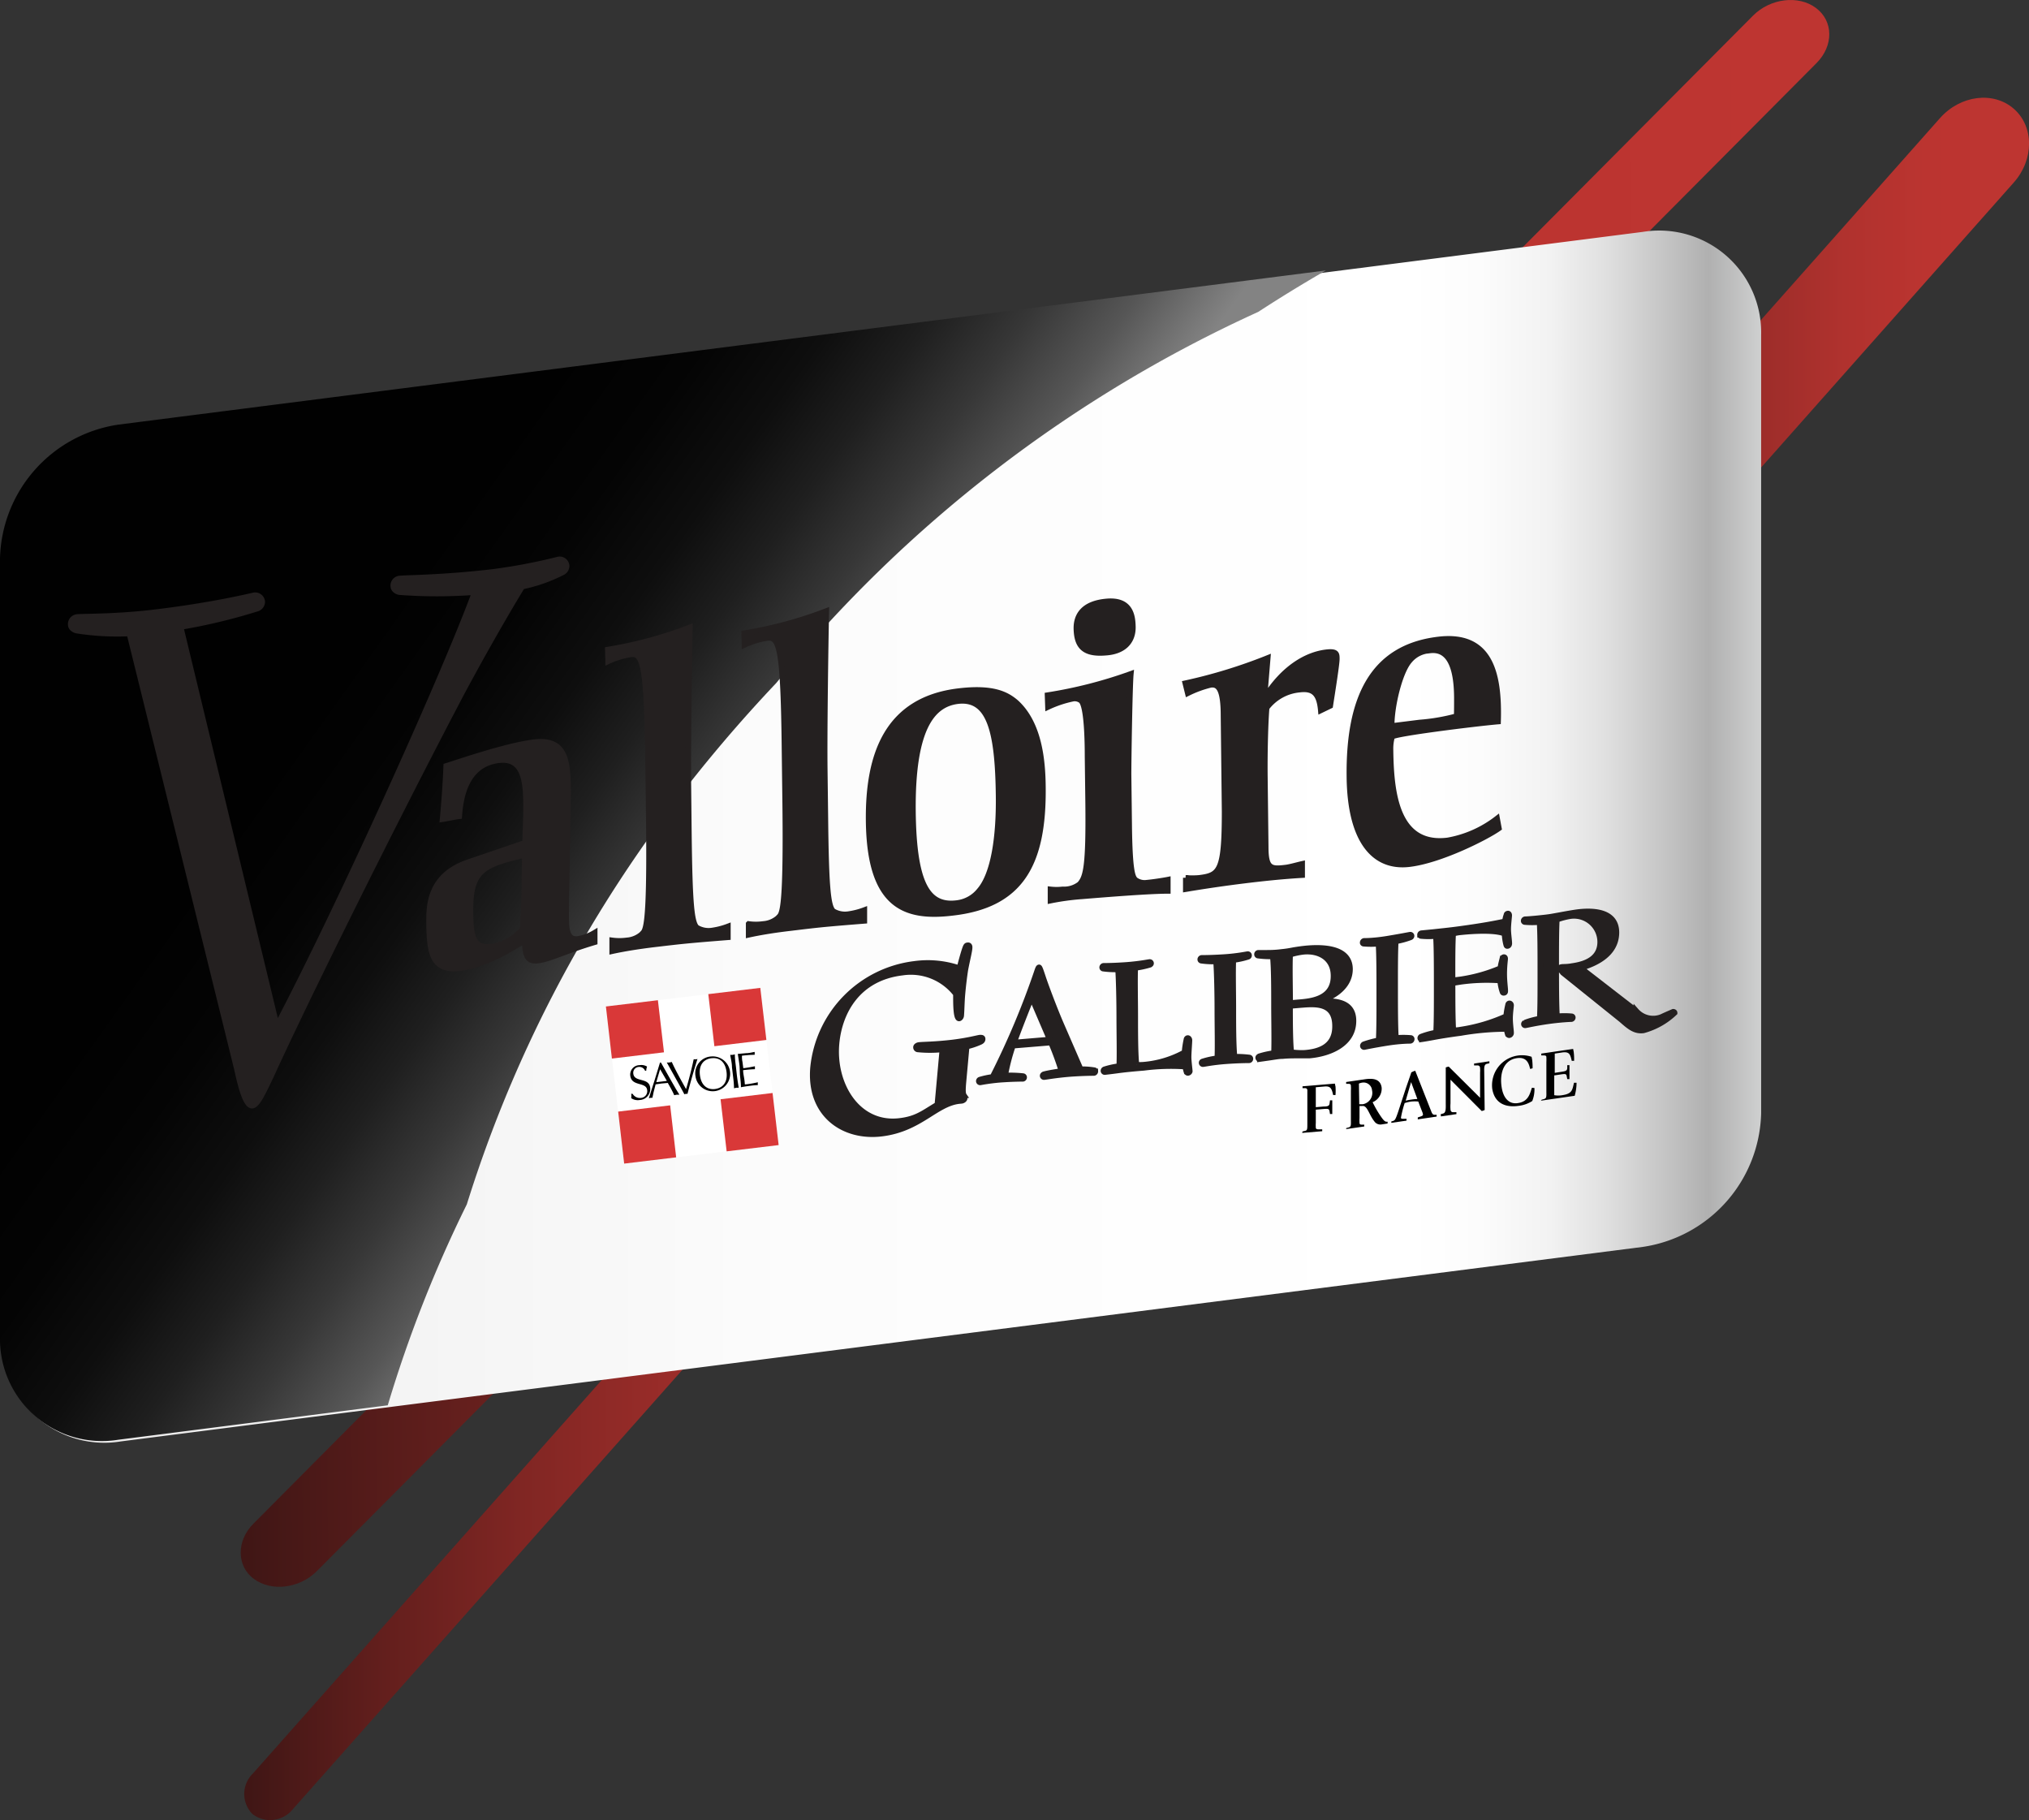 <?xml version="1.0" encoding="UTF-8"?>
<svg xmlns="http://www.w3.org/2000/svg" xmlns:xlink="http://www.w3.org/1999/xlink" viewBox="0 0 239.97 215.23">
  <rect x="0" y="0" width="239.97" height="215.23" fill="#333333" stroke="none"/>
  <defs>
    <style>.cls-1{isolation:isolate;}.cls-2{fill:url(#Dégradé_sans_nom_28);}.cls-3{fill:url(#Dégradé_sans_nom_28-2);}.cls-4{fill:url(#Dégradé_sans_nom_28-3);}.cls-5{fill:url(#linear-gradient);}.cls-6{mix-blend-mode:screen;fill:url(#linear-gradient-2);}.cls-7{fill:#fff;}.cls-10,.cls-11,.cls-7,.cls-9{mix-blend-mode:multiply;}.cls-8,.cls-9{fill:#242020;stroke:#242020;stroke-width:0.63px;}.cls-11{fill:#d93838;}</style>
    <linearGradient id="Dégradé_sans_nom_28" x1="208.83" y1="56.28" x2="264.69" y2="56.28" gradientUnits="userSpaceOnUse">
      <stop offset="0" stop-color="#3f1615"></stop>
      <stop offset="0.14" stop-color="#641f1d"></stop>
      <stop offset="0.29" stop-color="#842724"></stop>
      <stop offset="0.44" stop-color="#9e2d2a"></stop>
      <stop offset="0.61" stop-color="#b0322e"></stop>
      <stop offset="0.78" stop-color="#bb3430"></stop>
      <stop offset="0.97" stop-color="#be3531"></stop>
    </linearGradient>
    <linearGradient id="Dégradé_sans_nom_28-2" x1="53.6" y1="161.08" x2="175.12" y2="161.08" xlink:href="#Dégradé_sans_nom_28"></linearGradient>
    <linearGradient id="Dégradé_sans_nom_28-3" x1="53.72" y1="107.5" x2="243.41" y2="107.5" gradientTransform="translate(-2.52 1.78) rotate(-0.57)" xlink:href="#Dégradé_sans_nom_28"></linearGradient>
    <linearGradient id="linear-gradient" x1="25.02" y1="112.9" x2="233.02" y2="112.9" gradientUnits="userSpaceOnUse">
      <stop offset="0" stop-color="#e8e7e7"></stop>
      <stop offset="0.18" stop-color="#f2f2f2"></stop>
      <stop offset="0.45" stop-color="#fcfcfc"></stop>
      <stop offset="0.8" stop-color="#fff"></stop>
      <stop offset="0.84" stop-color="#fcfcfc"></stop>
      <stop offset="0.88" stop-color="#f2f2f2"></stop>
      <stop offset="0.91" stop-color="#e1e1e1"></stop>
      <stop offset="0.94" stop-color="#c9c9c9"></stop>
      <stop offset="0.97" stop-color="#b0b0b0"></stop>
      <stop offset="1" stop-color="#cfd0d0"></stop>
    </linearGradient>
    <linearGradient id="linear-gradient-2" x1="67.74" y1="297.16" x2="118.88" y2="337.37" gradientTransform="matrix(1, -0.13, 0, 1, 0, -199.43)" gradientUnits="userSpaceOnUse">
      <stop offset="0" stop-color="#010101"></stop>
      <stop offset="0.21" stop-color="#040404"></stop>
      <stop offset="0.39" stop-color="#0e0e0e"></stop>
      <stop offset="0.54" stop-color="#1f1f1f"></stop>
      <stop offset="0.69" stop-color="#373737"></stop>
      <stop offset="0.84" stop-color="#565656"></stop>
      <stop offset="0.97" stop-color="#7b7b7b"></stop>
      <stop offset="1" stop-color="#838383"></stop>
    </linearGradient>
  </defs>
  <g class="cls-1">
    <g id="Calque_1" data-name="Calque 1">
      <path class="cls-2" d="M262.88,26.83c-2.41-2.1-6.32-1.61-8.73,1.11L210.63,77c-2.41,2.72-2.41,6.63,0,8.73h0c2.42,2.1,6.32,1.61,8.74-1.11l43.51-49.07C265.29,32.84,265.29,28.93,262.88,26.83Z" transform="translate(-24.71 -13.97)"></path>
      <path class="cls-3" d="M174.13,93.68a3.45,3.45,0,0,0-4.78.61L54.59,223.71a3.37,3.37,0,0,0,0,4.78h0a3.44,3.44,0,0,0,4.77-.61L174.13,98.46A3.37,3.37,0,0,0,174.13,93.68Z" transform="translate(-24.71 -13.97)"></path>
      <path class="cls-4" d="M239.48,14.91c-2.07-1.55-5.4-1.14-7.44.91L54.67,194.15c-2,2-2,5,.06,6.51h0c2.08,1.55,5.41,1.14,7.45-.91L239.55,21.43C241.59,19.38,241.56,16.46,239.48,14.91Z" transform="translate(-24.71 -13.97)"></path>
      <path class="cls-5" d="M219,161.41l-180,23a12.06,12.06,0,0,1-14-12.21v-92A16.4,16.4,0,0,1,39,64.39l180-23a12.06,12.06,0,0,1,14,12.22v92A16.38,16.38,0,0,1,219,161.41Z" transform="translate(-24.71 -13.97)"></path>
      <path class="cls-6" d="M79.92,156.38q10.71-34.29,36.6-61.65a158.25,158.25,0,0,1,57-43.88q4-2.6,8-4.9L38.71,64.18A16.4,16.4,0,0,0,24.71,80v92a12.06,12.06,0,0,0,14,12.21l31.86-4.07A152.31,152.31,0,0,1,79.92,156.38Z" transform="translate(-24.71 -13.97)"></path>
      <polygon class="cls-7" points="92.09 135.4 89.92 116.81 71.66 119.01 73.82 137.59 92.09 135.4"></polygon>
      <path class="cls-8" d="M57.46,135.24C64.6,121.66,76.9,94.64,80.84,84a60.13,60.13,0,0,1-8.91,0c-.28-.06-.67-.28-.71-.64a.85.85,0,0,1,.79-1c.63-.08,5.17-.08,11.09-.79a66.57,66.57,0,0,0,7.64-1.46.84.84,0,0,1,1,.78.88.88,0,0,1-.54.8,18.85,18.85,0,0,1-4.72,1.65c-.61,1-3.35,5.5-7.16,12.59-8.11,15.43-18.41,36.21-22.53,45.25-.88,1.83-1.6,3.46-2.22,3.54-.9.11-1.53-2.91-1.89-4.5L40,88.89a30.79,30.79,0,0,1-6.22-.34c-.28-.06-.67-.28-.71-.64a.86.86,0,0,1,.79-1c.63-.07,4.63,0,9.2-.56,6.63-.79,11.14-1.88,11.68-2a.85.85,0,0,1,1,.79.88.88,0,0,1-.55.79,68.25,68.25,0,0,1-9.1,2.19Z" transform="translate(-24.71 -13.97)"></path>
      <path class="cls-8" d="M86.81,113.61c0-1.41.12-2.69.1-4.46,0-3-.37-5.61-3.21-5.27-3.28.4-4.45,3.26-4.66,6.62-.59.07-1.44.27-2,.35.18-2,.35-4.19.43-6.32,1.09-.33,7.1-2.42,10.39-2.81,3.63-.44,4,2,4.05,5.37,0,4-.25,12.71-.22,15.58,0,2,.53,2.41,1.37,2.31a5.83,5.83,0,0,0,2-.75v1.16c-3.38,1-5.31,2-6.7,2.17s-1.51-.68-1.63-2.33c-2.17,1.32-4.95,2.92-7.64,3.24-3.28.39-3.61-1.84-3.65-5.42,0-2,0-5.61,4.75-7.18Zm-6.44,8.14c0,3,.35,4.4,2.44,4.15a6.12,6.12,0,0,0,3.67-2.05c.27-2.21.22-6.8.3-8.77C81.8,116.23,80.32,116.91,80.37,121.75Z" transform="translate(-24.71 -13.97)"></path>
      <path class="cls-8" d="M96.58,90.77a48.77,48.77,0,0,0,9.74-2.64c-.07,3.19-.24,14.07-.18,18.91l.06,5.6c.1,8.27.32,10.42.93,11a2.73,2.73,0,0,0,1.9.33,8.74,8.74,0,0,0,1.78-.47l0,1.31c-4.93.39-5.48.46-8.71.84-1.65.2-3.39.46-5,.81l0-1.31a6.42,6.42,0,0,0,1.75,0,3,3,0,0,0,1.74-.71c.39-.5,1,.13.84-13.53l-.08-6.31c-.14-12-.6-13.41-2-13.24a9.66,9.66,0,0,0-2.73.83Z" transform="translate(-24.71 -13.97)"></path>
      <path class="cls-8" d="M112.71,88.83a49.22,49.22,0,0,0,9.74-2.63c-.07,3.18-.24,14.06-.18,18.9l.07,5.6c.09,8.27.32,10.42.92,11a2.73,2.73,0,0,0,1.9.33,8.82,8.82,0,0,0,1.79-.47v1.31c-4.93.39-5.48.46-8.71.85-1.65.19-3.39.45-5,.8v-1.31a6.35,6.35,0,0,0,1.74,0,3,3,0,0,0,1.74-.71c.39-.5,1,.13.84-13.53l-.08-6.31c-.13-12-.6-13.41-2-13.24a9.72,9.72,0,0,0-2.74.83Z" transform="translate(-24.71 -13.97)"></path>
      <path class="cls-8" d="M144.87,97c2.77,2.49,3.17,6.89,3.2,10,.11,9.18-2.63,14-10.69,14.92-5.68.69-9.83-.79-9.95-10.87-.09-7.92,2.23-14.36,10.64-15.37C142.15,95.19,143.76,96.06,144.87,97ZM132.7,110c.11,8.78,1.88,11.14,5.16,10.74a4,4,0,0,0,2.68-1.48c1.67-1.92,2.32-6.29,2.26-11.18-.09-7.46-1-11.64-4.81-11.19C135.3,97.23,132.58,99.52,132.7,110Z" transform="translate(-24.71 -13.97)"></path>
      <path class="cls-8" d="M148.59,96.16a53.31,53.31,0,0,0,9.88-2.53c-.14,1.42-.28,10.69-.27,12l.07,5.73c.06,5.78.42,6.3.72,6.63a1.83,1.83,0,0,0,1.36.34c.8-.07,2.1-.28,2.49-.36l0,1.36c-2.1,0-6.75.36-10.15.64a29.35,29.35,0,0,0-3.75.51v-1.36a6.39,6.39,0,0,0,1.45,0,3,3,0,0,0,2-.61c.74-.82,1.08-2.06,1-9.54l-.07-5.53c0-1.7-.06-6-.77-6.62a1.22,1.22,0,0,0-.91-.23,13.26,13.26,0,0,0-3,1Zm10.12-8c0,1.71-1.12,2.86-3.22,3-2.6.22-3.46-.76-3.49-2.92,0-1.46.77-2.93,3.62-3.17S158.69,86.83,158.71,88.13Z" transform="translate(-24.71 -13.97)"></path>
      <path class="cls-8" d="M164.88,94.75a60.81,60.81,0,0,0,9.78-3l-.39,4.74c2.25-3.61,5-5.12,7.26-5.4,1.29-.16,1.3.2,1.3.8s-.5,3.75-.78,5.55l-1.14.55c-.17-1.9-.78-2.68-2.52-2.46a5.51,5.51,0,0,0-3.86,2.14c-.13,1.48-.24,4.88-.21,8.06l.1,8.38c0,2.57.58,2.65,2.37,2.43.5-.06,1.44-.33,1.94-.44l0,1.36c-2.24.13-4.58.37-6.92.66s-4.58.62-6.87,1v-1.36a9.36,9.36,0,0,0,1.59,0c2.44-.3,3-.78,3-7.84l-.13-11.3c0-3.18-.59-3.77-1.49-3.66a13,13,0,0,0-2.73,1Z" transform="translate(-24.71 -13.97)"></path>
      <path class="cls-8" d="M202,111.92c-1.39,1-6.83,3.78-10.57,4.24-4.28.53-7.06-2.86-7.14-10.33-.11-9.38,2.76-15.3,10.47-16.25,6.22-.78,7.32,4,7.14,9.72-2.59.22-12.44,1.44-12.54,1.81a5.25,5.25,0,0,0-.18,1.49c.06,4.94.63,11.49,6.75,10.73a13.29,13.29,0,0,0,5.85-2.6Zm-5-15.35c0-3.18-.66-6-3.2-5.67a3.32,3.32,0,0,0-2.38,1.21c-1.18,1.36-2.13,5.47-2.1,7.69l3.28-.41a23.59,23.59,0,0,0,4.38-.75C197,98,197,97.22,197,96.57Z" transform="translate(-24.71 -13.97)"></path>
      <path class="cls-9" d="M138.13,144.18c-2.76.33-4.61,3.3-9.15,3.85s-8.63-2.3-8.12-7.88a13.74,13.74,0,0,1,12-12.22,11.53,11.53,0,0,1,5.31.51c.14-.54.4-1.52.59-2.1s.23-.59.41-.61.24.11.23.29c0,.36-.27,1.4-.5,2.6-.12.76-.25,1.8-.35,2.91-.08.92-.09,1.93-.14,2.49,0,.18-.12.37-.26.39-.47.05-.38-2.49-.4-2.9a6.73,6.73,0,0,0-6.31-2.52c-5.23.62-7.43,4.58-7.78,8.37-.44,4.86,2.51,9.74,7.46,9.14,2-.24,2.76-.92,4.44-1.92l.59-6.51a14.15,14.15,0,0,1-2.91,0,.26.26,0,0,1-.21-.27c0-.15.2-.26.37-.28.53-.06,1.91-.05,4-.3,1.86-.23,2.83-.52,3.21-.57.21,0,.34,0,.33.2s-.17.29-.35.37a8.69,8.69,0,0,1-1.54.51l-.38,4.18c-.09,1-.07,1.39.06,1.58a.61.61,0,0,1,.08.35c0,.15-.2.29-.37.31Z" transform="translate(-24.71 -13.97)"></path>
      <path class="cls-9" d="M152.53,140.39a8.54,8.54,0,0,1,1.6.11c.06,0,.14.07.14.14a.21.21,0,0,1-.19.22c-.14,0-1.19,0-2.77.11-1.76.14-2.9.36-3.1.37a.17.17,0,0,1-.2-.18c0-.07.08-.14.14-.17.54-.16,1.71-.33,2.08-.39a33.42,33.42,0,0,0-1.23-3.34l-4.48.37a24,24,0,0,0-.91,3.5,14,14,0,0,1,2.1.07.16.16,0,0,1,.14.14.19.19,0,0,1-.19.21c-.14,0-1.19,0-2.69.11-1.31.11-2.24.3-2.32.31a.17.17,0,0,1-.19-.18.21.21,0,0,1,.13-.17,9.24,9.24,0,0,1,1.5-.32,95.23,95.23,0,0,0,5.33-12.69c.06-.14.1-.26.18-.27s.2.34.44,1.06c.3.94,1.37,3.81,2.19,5.7Zm-3.69-3.51-2.12-4.94c-.42,1-1.72,4.32-2.05,5.29Z" transform="translate(-24.71 -13.97)"></path>
      <path class="cls-9" d="M165.21,140.85c-.1,0-.16-.06-.2-.18a2.92,2.92,0,0,1-.12-.57,25,25,0,0,0-4.9.15c-1.28.1-2.35.21-3.15.32s-1.31.16-1.44.18a.17.17,0,0,1-.2-.18.21.21,0,0,1,.13-.17,9.68,9.68,0,0,1,1.74-.38c.06-1.32,0-3.92,0-5.72s-.05-4.39-.14-5.69a10.84,10.84,0,0,1-1.74-.09c-.06,0-.14-.07-.14-.15a.2.2,0,0,1,.19-.21c.18,0,1.21,0,2.71-.11s2.57-.33,2.71-.34a.17.17,0,0,1,.2.18c0,.07-.08.14-.14.17a10.41,10.41,0,0,1-1.73.37c-.06,1.32,0,3.91,0,5.71s0,4.38.14,5.71a5.14,5.14,0,0,0,.86,0,12.15,12.15,0,0,0,4.8-1.45,10.94,10.94,0,0,1,.23-1.53c0-.06.06-.16.16-.17s.21.1.22.26c0,.31-.1,1.5-.1,2s.13,1.43.14,1.69A.27.27,0,0,1,165.21,140.85Z" transform="translate(-24.71 -13.97)"></path>
      <path class="cls-9" d="M172.47,139c.06,0,.14.07.14.15a.19.19,0,0,1-.19.21c-.14,0-1.19,0-2.71.11s-2.55.33-2.71.34a.17.17,0,0,1-.19-.18.18.18,0,0,1,.13-.16,9.77,9.77,0,0,1,1.73-.38c.06-1.32,0-3.93,0-5.73s-.05-4.38-.15-5.69a9.73,9.73,0,0,1-1.73-.09.16.16,0,0,1-.14-.14.2.2,0,0,1,.19-.22c.16,0,1.19,0,2.71-.1s2.57-.33,2.71-.34a.16.16,0,0,1,.19.17.18.18,0,0,1-.13.17,9.77,9.77,0,0,1-1.73.38c-.06,1.38,0,3.9,0,5.71s0,4.34.14,5.7A12.08,12.08,0,0,1,172.47,139Z" transform="translate(-24.71 -13.97)"></path>
      <path class="cls-9" d="M179.55,138.8c-.41,0-.88,0-1.41,0s-1.09,0-1.73.06c-.47,0-1,.11-1.58.19l-1.13.16a.18.18,0,0,1-.2-.18c0-.08.08-.13.14-.17a9.77,9.77,0,0,1,1.73-.38c.06-1.32,0-3.92,0-5.72s0-4.39-.14-5.69a10.78,10.78,0,0,1-1.73-.09c-.06,0-.14-.07-.14-.15a.19.19,0,0,1,.19-.21h.84c.47,0,1.11,0,1.87-.1a13.31,13.31,0,0,0,1.4-.21c.53-.09,1.09-.17,1.64-.22,1.83-.15,5.06-.12,5.09,2.46,0,2.39-2.53,3.5-3.54,3.78v0c1.25,0,3.92-.21,3.95,2.3C184.84,137.46,181.92,138.6,179.55,138.8Zm-1.36-6.32c1.56-.12,4.25-.35,4.22-3.13,0-2.09-1.7-3-3.55-2.82a9,9,0,0,0-1.55.33c-.07,1.37,0,4.06,0,5.7Zm-.89.45c0,1.55,0,4.15.14,5.44a8.81,8.81,0,0,0,1.56.08c1.54-.12,3.62-.61,3.59-3.16,0-2.8-2.33-2.6-4-2.47Z" transform="translate(-24.71 -13.97)"></path>
      <path class="cls-9" d="M191.56,136.69c.06,0,.13.06.13.14a.22.22,0,0,1-.19.23c-.14,0-1.19,0-2.71.24s-2.56.46-2.72.49a.16.16,0,0,1-.19-.17.25.25,0,0,1,.13-.18,12.12,12.12,0,0,1,1.74-.47c.08-1.32.07-3.92.07-5.72s0-4.38-.09-5.68a10.07,10.07,0,0,1-1.74,0c-.06,0-.14-.06-.13-.14a.22.22,0,0,1,.19-.22c.16,0,1.19,0,2.71-.25s2.58-.46,2.72-.48a.16.16,0,0,1,.19.17.21.21,0,0,1-.14.17,9.65,9.65,0,0,1-1.73.47c-.08,1.38-.07,3.9-.07,5.7s0,4.34.09,5.7A10.07,10.07,0,0,1,191.56,136.69Z" transform="translate(-24.71 -13.97)"></path>
      <path class="cls-9" d="M196.52,130.23c0,1.74,0,4.27.09,5.55a4.51,4.51,0,0,0,.86-.08,20.5,20.5,0,0,0,5.36-1.58,10.08,10.08,0,0,1,.23-1.35c0-.06.06-.16.16-.17s.22.08.22.24-.12.91-.12,1.56.12,1.41.12,1.69a.28.28,0,0,1-.23.3c-.1,0-.16-.06-.2-.17a2.65,2.65,0,0,1-.12-.57,32.11,32.11,0,0,0-5.42.48c-1.29.17-2.36.34-3.16.49s-1.31.23-1.45.25a.16.16,0,0,1-.19-.17.2.2,0,0,1,.13-.17,10.08,10.08,0,0,1,1.74-.48c.08-1.32.07-3.92.07-5.71s0-4.38-.09-5.68a9.17,9.17,0,0,1-1.74,0c-.06,0-.14-.06-.14-.14a.21.21,0,0,1,.2-.22l1.44-.14c.8-.09,1.88-.19,3.16-.37,2.64-.36,3.95-.61,5.25-.88a3,3,0,0,1,.18-.77c0-.08.06-.14.17-.16s.18.09.18.23-.12,1.09-.12,1.62.12,1.29.13,1.68c0,.18-.08.31-.22.33s-.15-.08-.19-.21a6.16,6.16,0,0,1-.18-1.25c-1.08-.44-3.42-.34-5.19-.16a5.26,5.26,0,0,0-.86.16c-.08,1.24-.08,3.68-.07,5.5l.94-.12a19.12,19.12,0,0,0,4.7-1.32c0-.32.13-.71.23-1.15a.22.22,0,0,1,.18-.16c.13,0,.17.09.17.21s-.11.86-.11,1.78.12,1.66.12,2c0,.12,0,.24-.18.26a.15.15,0,0,1-.17-.11,5.24,5.24,0,0,1-.28-1.35,22.6,22.6,0,0,0-4.66.16Z" transform="translate(-24.71 -13.97)"></path>
      <path class="cls-9" d="M209.54,129c-.19-.25-.33-.38-.33-.52s.08-.17.25-.19.67,0,1.15-.1c1.86-.25,3.34-1,3.34-2.85a3.08,3.08,0,0,0-3.68-3,8.46,8.46,0,0,0-1.42.39c-.08,1.38-.07,4-.07,5.7s0,4.32.09,5.7a9.17,9.17,0,0,1,1.74,0,.16.16,0,0,1,.13.14.21.21,0,0,1-.19.22c-.16,0-1.27.05-2.71.25s-2.56.46-2.72.48a.16.16,0,0,1-.19-.17c0-.08.08-.14.13-.17a9.15,9.15,0,0,1,1.74-.47c.08-1.32.07-3.92.07-5.72s0-4.38-.09-5.68a10.07,10.07,0,0,1-1.74,0,.16.16,0,0,1-.14-.14.21.21,0,0,1,.2-.22c.37,0,2.05-.16,2.77-.26s2.21-.41,3.34-.57c2.2-.29,4.68,0,4.69,2.4,0,2.62-2.55,3.73-4.21,4.21l6.54,5.06a2.66,2.66,0,0,0,3,.71c.41-.2,1.37-.61,1.37-.61s.18,0,.18.15a8.63,8.63,0,0,1-3.69,2.08c-1.08.15-1.76-.51-2.64-1.27Z" transform="translate(-24.71 -13.97)"></path>
      <path class="cls-10" d="M99.53,143.31a1,1,0,0,0,1,.48.8.8,0,0,0,.72-.93c-.12-1-1.86-.38-2-1.72a1.11,1.11,0,0,1,1.11-1.22,1.27,1.27,0,0,1,.88.17,1.45,1.45,0,0,0-.1.49H101a.72.72,0,0,0-.74-.45.69.69,0,0,0-.65.79c.12,1.07,1.86.41,2,1.67a1.31,1.31,0,0,1-1.25,1.45,1.37,1.37,0,0,1-1-.22,1.7,1.7,0,0,0,0-.52Z" transform="translate(-24.71 -13.97)"></path>
      <path class="cls-10" d="M102.88,139.61c.71,1.25,1.8,3.23,2.18,3.8h-.31l-.3.06c-.15-.38-.5-1-.76-1.45l-.75.07-.69.1c-.17.62-.32,1.22-.38,1.59h-.21l-.21.05c.46-1.4.89-2.8,1.32-4.22Zm-.1.79-.45,1.53.61-.07.64-.08Z" transform="translate(-24.71 -13.97)"></path>
      <path class="cls-10" d="M103.57,139.6a1,1,0,0,0,.3,0,1.5,1.5,0,0,0,.29-.06c.45,1,1.08,2.12,1.69,3.21.31-1,.75-2.74.9-3.52H107a.49.49,0,0,0,.2-.05c-.43,1.38-.83,2.76-1.18,4.13h-.19l-.18.05C105.16,142.44,104.27,140.85,103.57,139.6Z" transform="translate(-24.71 -13.97)"></path>
      <path class="cls-10" d="M108.85,138.89a2.06,2.06,0,1,1-1.89,2.3A2,2,0,0,1,108.85,138.89Zm0,.21c-.89.11-1.51.76-1.36,2s.9,1.75,1.78,1.64,1.52-.75,1.37-2S109.77,139,108.88,139.1Z" transform="translate(-24.71 -13.97)"></path>
      <path class="cls-10" d="M111.28,140.17c0-.49-.13-1-.21-1.47a1.31,1.31,0,0,0,.28,0,2.61,2.61,0,0,0,.27-.06c0,.49.07,1,.13,1.48l.11,1c.06.49.14,1,.22,1.47h-.28l-.28.06c0-.49-.06-1-.12-1.48Z" transform="translate(-24.71 -13.97)"></path>
      <path class="cls-10" d="M112.18,140.06c-.05-.49-.14-1-.21-1.47l1-.09c.34,0,.67-.09,1-.15a.48.48,0,0,0,0,.17.85.85,0,0,0,0,.17,14.76,14.76,0,0,0-1.51.11c0,.25,0,.44.06.72l.1.76c.67-.08,1-.16,1.38-.23a.54.54,0,0,0,0,.18.59.59,0,0,0,0,.17c-.4,0-1.12.08-1.4.11,0,.14,0,.28.1.83s.08.71.11.86a11,11,0,0,0,1.53-.26.49.49,0,0,0,0,.17.47.47,0,0,0,0,.17c-.34,0-.69.05-1,.09s-.69.1-1,.16c0-.5-.07-1-.12-1.49Z" transform="translate(-24.71 -13.97)"></path>
      <polygon class="cls-11" points="90.64 122.97 89.92 116.81 83.77 117.55 84.49 123.71 90.64 122.97"></polygon>
      <polygon class="cls-11" points="78.53 124.43 77.81 118.27 71.66 119.01 72.37 125.17 78.53 124.43"></polygon>
      <polygon class="cls-11" points="92.09 135.4 91.37 129.24 85.22 129.98 85.94 136.14 92.09 135.4"></polygon>
      <polygon class="cls-11" points="79.97 136.85 79.26 130.7 73.11 131.44 73.82 137.59 79.97 136.85"></polygon>
      <path d="M178.76,147.76l.29-.07c.28-.05.28-.22.28-.81l0-3.47c0-.11,0-.46,0-.53a.24.24,0,0,0-.27-.24h-.3v-.22l3.83-.32c0,.07.06.28.07.35a6.67,6.67,0,0,1,0,1l-.28,0c-.18-.84-.33-1.08-1.1-1l-.95.08v2.36l.9-.08c.54,0,.7-.08.73-.38l.05-.35.27,0v1.62l-.27,0-.05-.31c-.05-.3-.13-.33-.69-.29l-.94.08v1.57a3.8,3.8,0,0,0,0,.53c0,.09,0,.24.37.23h.39v.22l-2.37.2Z" transform="translate(-24.71 -13.97)"></path>
      <path d="M183.93,147.36l.29-.08c.28-.08.27-.25.26-.85l0-3.53a2.69,2.69,0,0,0,0-.49c0-.13,0-.28-.26-.28h-.3v-.22l2.2-.32c1.06-.16,1.87,0,2,1a1.74,1.74,0,0,1-1.07,1.71,13.09,13.09,0,0,0,.91,1.59c.47.7.61.75.86.71v.22l-.73.11a.86.86,0,0,1-.84-.37c-.64-.8-.82-1.9-1.42-1.81l-.33,0,0,1.43a4,4,0,0,0,0,.54c0,.09,0,.24.26.23h.3v.22l-2.14.31Zm1.54-2.82.41,0a1.36,1.36,0,0,0,1.1-1.65,1,1,0,0,0-1.13-.91,1.45,1.45,0,0,0-.42.12Z" transform="translate(-24.71 -13.97)"></path>
      <path d="M189.26,146.58l.19-.06c.28-.09.33-.17.92-2l.52-1.59c.24-.74.65-1.86.73-2.15a2,2,0,0,1,.47-.2l1.88,4.77c.15.4.25.44.45.44h.2V146l-2.23.33v-.23l.39-.13c.17-.07.25-.12.22-.26a1.35,1.35,0,0,0-.09-.29l-.46-1.2a4.57,4.57,0,0,0-.82,0,5.32,5.32,0,0,0-.79.18,13.31,13.31,0,0,0-.44,1.73c0,.12.11.13.23.13h.43v.22l-1.8.26Zm1.7-2.46a5.21,5.21,0,0,1,.67-.13,6.08,6.08,0,0,1,.71-.07l-.74-2h0Z" transform="translate(-24.71 -13.97)"></path>
      <path d="M195.1,145.72l.31-.09c.3-.1.3-.54.29-1.14l0-4.3a1.79,1.79,0,0,1,.35-.1l3.71,3.69,0-3a2.53,2.53,0,0,0,0-.47c0-.25-.1-.37-.35-.36l-.36,0v-.22l1.81-.27v.23l-.32.08c-.31.08-.3.46-.29.93l.05,4.52a1.2,1.2,0,0,1-.35.12l-3.69-3.7,0,2.8a4.3,4.3,0,0,0,0,.7c0,.23.14.35.3.34h.4v.23l-1.83.27Z" transform="translate(-24.71 -13.97)"></path>
      <path d="M206.19,142.62a3.78,3.78,0,0,1-.26,1.54,3.82,3.82,0,0,1-1.63.57c-1.45.21-2.8-.23-3.1-2a3.55,3.55,0,0,1,4.65-3.8l.07.36a7.4,7.4,0,0,1,.05,1l-.29.08c-.15-.65-.4-1.45-1.57-1.28-1.63.24-2.06,1.9-1.79,3.5.2,1.21.86,2,1.94,1.81,1.24-.18,1.4-1.16,1.63-1.81Z" transform="translate(-24.71 -13.97)"></path>
      <path d="M207.05,144l.29-.08c.27-.09.27-.25.26-.85l0-3.53a5.29,5.29,0,0,0,0-.54c0-.1,0-.22-.25-.23H207v-.22l3.77-.55c0,.1.05.24.06.34a6.9,6.9,0,0,1,.05,1.07l-.28,0c-.18-.84-.33-1.08-1.08-1l-.93.14,0,2.28.77-.12c.52-.08.68-.12.71-.43l0-.36.26,0,0,1.65-.26,0-.06-.32c-.05-.29-.13-.32-.67-.24l-.81.12,0,2.34a2.76,2.76,0,0,0,.95,0c1.22-.18,1.18-.66,1.39-1.47h.3a5.85,5.85,0,0,1-.22,1.54l-4,.58Z" transform="translate(-24.71 -13.97)"></path>
    </g>
  </g>
</svg>
